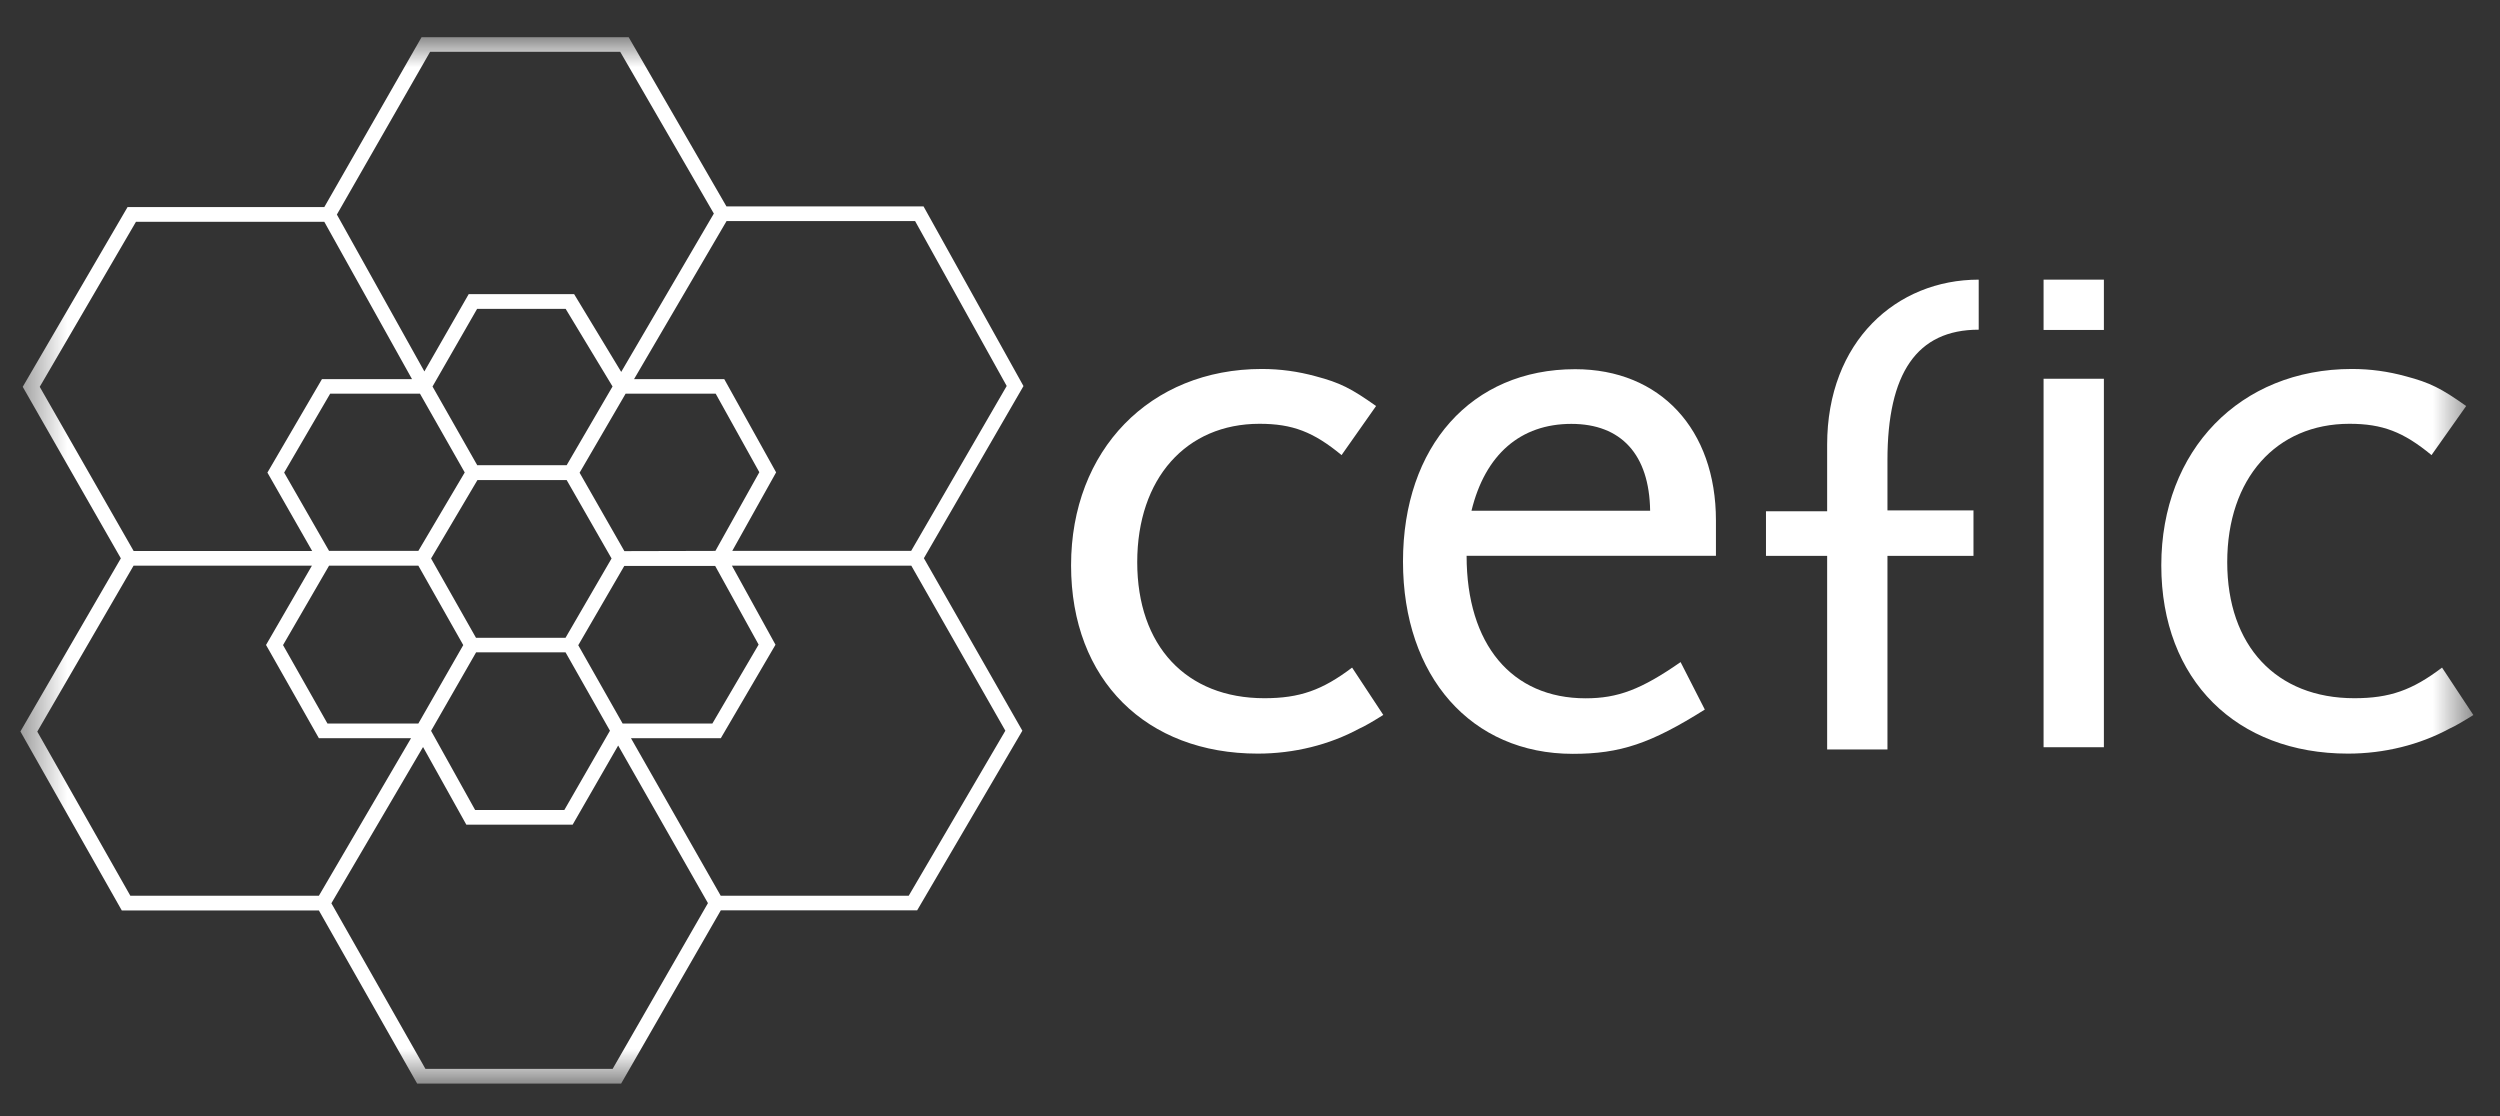 <?xml version="1.0" encoding="UTF-8"?>
<svg xmlns="http://www.w3.org/2000/svg" width="56" height="25" viewBox="0 0 56 25" fill="none">
  <rect x="0" y="0" width="56" height="25" fill="#333333" stroke="none"/>
  <mask id="mask0_4617_5459" style="mask-type:luminance" maskUnits="userSpaceOnUse" x="0" y="0" width="56" height="25">
    <path d="M55.404 0.833H0.457V24.272H55.404V0.833Z" fill="white"></path>
  </mask>
  <g mask="url(#mask0_4617_5459)">
    <path d="M13.915 24.272H9.344L7.143 20.394H2.728L0.457 16.385L2.707 12.507L0.509 8.665L2.857 4.639H7.264L9.443 0.833H14.082L16.272 4.623H20.687L22.926 8.648L20.695 12.504L22.901 16.368L20.544 20.392H16.146L13.915 24.269V24.272ZM9.536 23.943H13.723L15.858 20.23L13.847 16.7L12.827 18.473H10.446L9.476 16.733L7.423 20.233L9.53 23.943H9.536ZM16.146 20.065H20.355L22.52 16.368L20.413 12.671H16.395L17.371 14.442L16.146 16.536H14.134L16.146 20.068V20.065ZM2.92 20.065H7.143L9.207 16.536H7.143L5.959 14.447L6.987 12.671H2.992L0.835 16.388L2.92 20.065ZM10.643 18.144H12.641L13.663 16.368L12.668 14.612H10.665L9.656 16.371L10.643 18.144ZM7.335 16.207H9.371L10.377 14.45L9.371 12.671H7.371L6.34 14.45L7.335 16.207ZM13.948 16.207H15.957L16.993 14.439L16.02 12.677H13.984L12.953 14.453L13.948 16.209V16.207ZM10.665 14.286H12.668L13.699 12.51L12.693 10.753H10.695L9.656 12.51L10.662 14.286H10.665ZM13.986 12.345L16.025 12.34L17.009 10.578L16.031 8.818H14.014L12.983 10.589L13.986 12.345ZM16.401 12.34H20.41L22.55 8.646L20.498 4.952H16.275L14.203 8.492H16.223L17.385 10.581L16.401 12.343V12.34ZM0.89 8.665L2.994 12.343H6.993L5.99 10.586L7.212 8.492H9.229L7.264 4.968H3.046L0.89 8.665ZM7.371 12.34H9.371L10.41 10.583L9.407 8.818H7.396L6.365 10.586L7.371 12.34ZM10.695 10.421H12.693L13.721 8.657L12.671 6.919H10.687L9.689 8.657V8.659L10.692 10.424L10.695 10.421ZM10.501 6.588H12.86L13.915 8.331L15.99 4.784L13.893 1.161H9.634L7.546 4.806L9.506 8.32L10.498 6.59L10.501 6.588Z" fill="white"></path>
    <path d="M30.988 16.018L30.287 14.954C29.621 15.459 29.114 15.64 28.322 15.64C26.573 15.64 25.474 14.469 25.474 12.592C25.474 10.715 26.573 9.493 28.212 9.493C28.952 9.493 29.421 9.674 30.051 10.194L30.824 9.095C30.265 8.698 30.013 8.572 29.473 8.429C29.075 8.32 28.678 8.265 28.264 8.265C25.759 8.265 23.992 10.085 23.992 12.663C23.992 15.242 25.685 16.881 28.174 16.881C28.985 16.881 29.777 16.684 30.446 16.322C30.572 16.267 30.753 16.16 30.985 16.015" fill="white"></path>
    <path d="M44.323 6.264C42.487 6.264 40.928 7.64 40.928 9.964V11.452H39.558V12.452H40.928V16.788H42.279V12.452H44.206V11.433H42.279V10.306C42.279 8.361 42.937 7.385 44.323 7.385V6.261V6.264Z" fill="white"></path>
    <path d="M47.127 8.484H45.776V16.738H47.127V8.484Z" fill="white"></path>
    <path d="M47.127 6.264H45.776V7.391H47.127V6.264Z" fill="white"></path>
    <path d="M55.404 16.018L54.702 14.954C54.036 15.459 53.532 15.64 52.737 15.64C50.989 15.64 49.89 14.469 49.89 12.592C49.89 10.715 50.989 9.493 52.627 9.493C53.367 9.493 53.836 9.674 54.466 10.194L55.242 9.095C54.683 8.698 54.431 8.572 53.891 8.429C53.493 8.32 53.099 8.265 52.682 8.265C50.178 8.265 48.413 10.085 48.413 12.663C48.413 15.242 50.106 16.881 52.595 16.881C53.406 16.881 54.198 16.684 54.867 16.322C54.992 16.267 55.173 16.16 55.406 16.015" fill="white"></path>
    <path d="M35.198 9.495C34.06 9.495 33.268 10.18 32.961 11.441H36.963C36.946 10.18 36.313 9.495 35.198 9.495ZM32.852 12.452C32.852 14.434 33.863 15.642 35.518 15.642C36.239 15.642 36.763 15.445 37.645 14.831L38.188 15.894C36.979 16.654 36.294 16.886 35.231 16.886C32.959 16.886 31.427 15.157 31.427 12.578C31.427 10 32.959 8.27 35.283 8.27C37.193 8.27 38.437 9.621 38.437 11.658V12.45H32.849L32.852 12.452Z" fill="white"></path>
  </g>
</svg>
